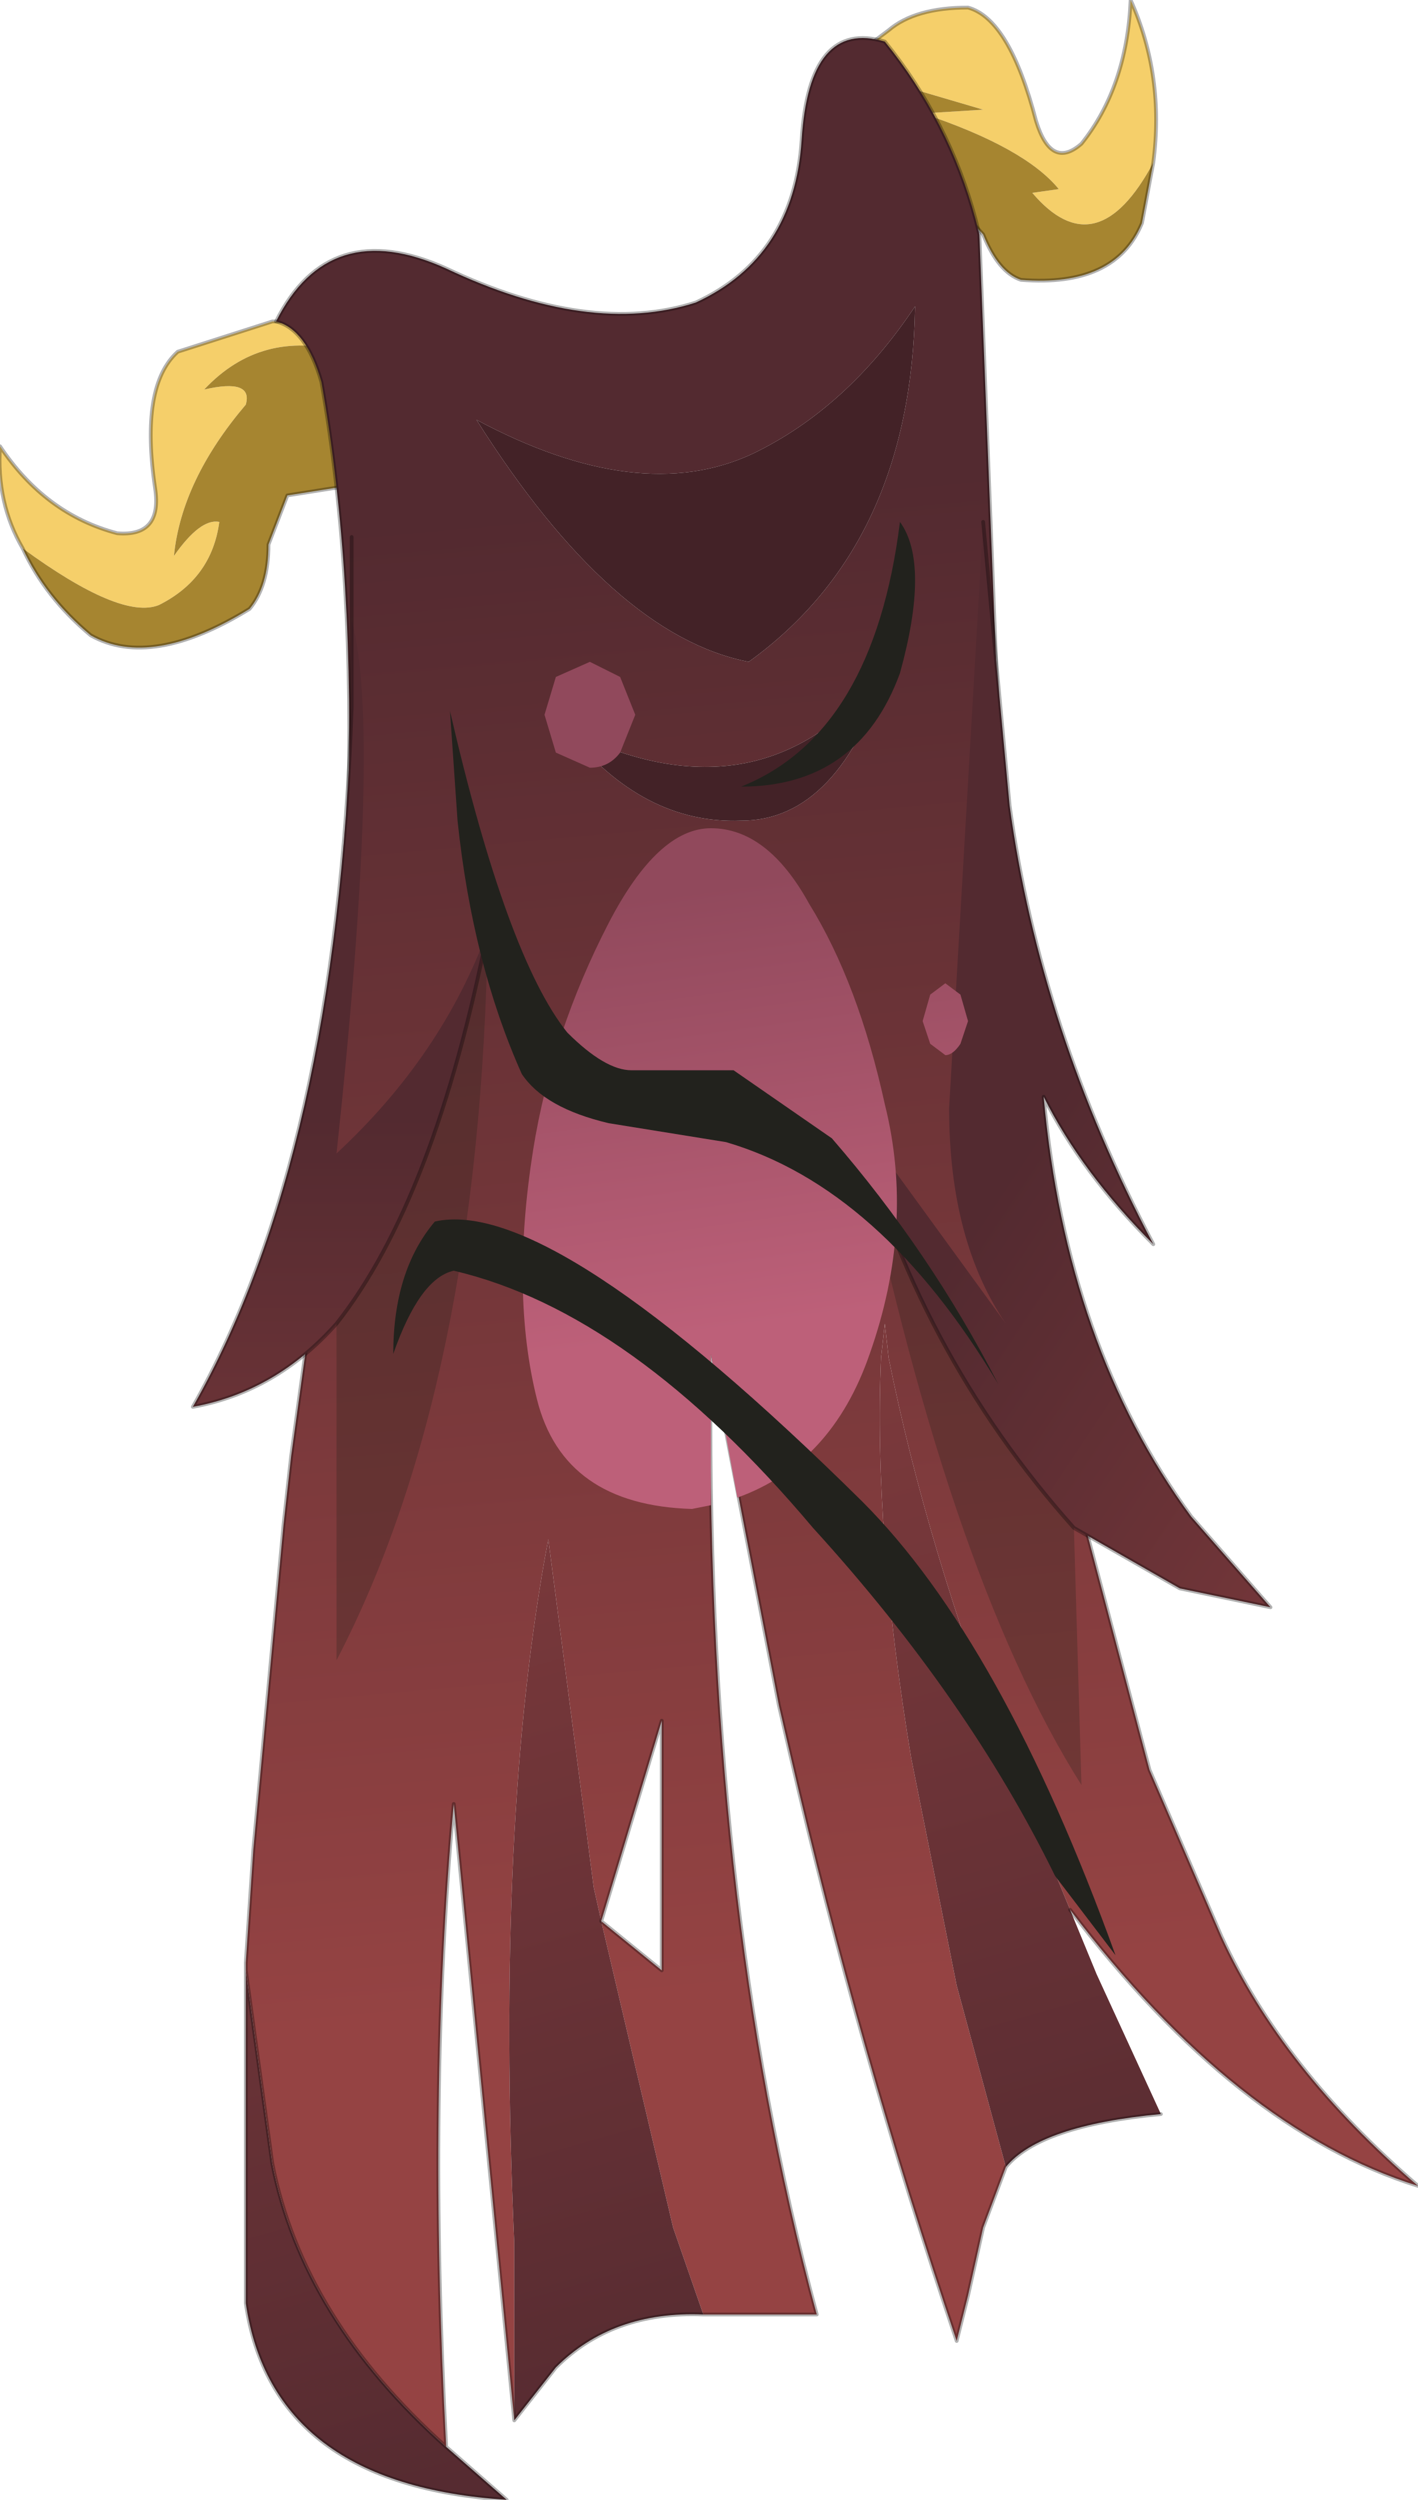 <?xml version="1.0" encoding="UTF-8" standalone="no"?>
<svg xmlns:xlink="http://www.w3.org/1999/xlink" height="33.05px" width="18.75px" xmlns="http://www.w3.org/2000/svg">
  <g transform="matrix(1.0, 0.0, 0.0, 1.0, 9.35, 16.5)">
    <use data-characterId="11" height="33.05" transform="matrix(1.0, 0.0, 0.0, 1.0, -9.35, -16.5)" width="18.75" xlink:href="#shape0"/>
  </g>
  <defs>
    <g id="shape0" transform="matrix(1.0, 0.0, 0.0, 1.0, 9.35, 16.5)">
      <path d="M5.9 -14.35 Q5.15 -12.95 4.3 -13.95 L4.65 -14.0 Q4.2 -14.55 2.85 -15.0 L3.65 -15.05 1.95 -15.55 2.0 -15.8 2.4 -16.1 Q2.75 -16.4 3.45 -16.4 4.0 -16.25 4.35 -14.9 4.55 -14.25 4.95 -14.6 5.55 -15.35 5.6 -16.5 6.05 -15.5 5.9 -14.35" fill="#f5cf6a" fill-rule="evenodd" stroke="none"/>
      <path d="M1.95 -15.55 L3.65 -15.05 2.85 -15.0 Q4.2 -14.55 4.65 -14.0 L4.3 -13.95 Q5.15 -12.95 5.9 -14.35 L5.75 -13.55 Q5.4 -12.7 4.15 -12.8 3.85 -12.9 3.65 -13.4 L3.2 -13.9 Q2.7 -14.0 2.45 -13.55 1.7 -14.55 1.95 -15.55" fill="#a68530" fill-rule="evenodd" stroke="none"/>
      <path d="M5.9 -14.35 Q6.05 -15.5 5.6 -16.5 5.55 -15.35 4.95 -14.6 4.55 -14.25 4.35 -14.9 4.0 -16.25 3.45 -16.4 2.75 -16.4 2.4 -16.1 L2.0 -15.8 1.95 -15.55 Q1.7 -14.55 2.45 -13.55 2.7 -14.0 3.2 -13.9 L3.65 -13.4 Q3.85 -12.9 4.15 -12.8 5.4 -12.7 5.75 -13.55 L5.9 -14.35 Z" fill="none" stroke="#000000" stroke-linecap="round" stroke-linejoin="round" stroke-opacity="0.298" stroke-width="0.05"/>
      <path d="M-9.05 -9.25 Q-9.4 -9.85 -9.35 -10.6 -8.75 -9.7 -7.8 -9.45 -7.2 -9.4 -7.3 -10.05 -7.5 -11.4 -7.0 -11.85 L-5.75 -12.25 -5.2 -12.25 -4.8 -11.85 Q-5.9 -12.15 -6.65 -11.35 -6.0 -11.5 -6.1 -11.15 -6.95 -10.15 -7.05 -9.15 -6.7 -9.65 -6.45 -9.6 -6.55 -8.85 -7.25 -8.5 -7.75 -8.3 -9.05 -9.25" fill="#f5cf6a" fill-rule="evenodd" stroke="none"/>
      <path d="M-9.05 -9.25 Q-7.75 -8.3 -7.25 -8.5 -6.55 -8.85 -6.45 -9.6 -6.7 -9.65 -7.05 -9.15 -6.95 -10.15 -6.1 -11.15 -6.0 -11.5 -6.65 -11.35 -5.9 -12.15 -4.8 -11.85 -4.3 -11.2 -4.6 -10.1 L-5.55 -9.95 -5.8 -9.3 Q-5.8 -8.75 -6.05 -8.45 -7.35 -7.65 -8.15 -8.1 -8.75 -8.6 -9.05 -9.25" fill="#a68530" fill-rule="evenodd" stroke="none"/>
      <path d="M-4.8 -11.85 L-5.2 -12.25 -5.75 -12.25 -7.0 -11.85 Q-7.5 -11.4 -7.3 -10.05 -7.2 -9.4 -7.8 -9.45 -8.75 -9.7 -9.35 -10.6 -9.4 -9.85 -9.05 -9.25 -8.75 -8.6 -8.15 -8.1 -7.35 -7.65 -6.05 -8.45 -5.8 -8.75 -5.8 -9.3 L-5.55 -9.95 -4.6 -10.1 Q-4.3 -11.2 -4.8 -11.85 Z" fill="none" stroke="#000000" stroke-linecap="round" stroke-linejoin="round" stroke-opacity="0.298" stroke-width="0.05"/>
      <path d="M-6.1 9.55 L-6.1 9.45 -6.0 7.95 -5.6 3.65 -5.5 2.75 -5.3 1.3 -5.3 1.1 -5.3 0.55 -5.2 0.1 -4.8 -5.1 -4.75 -5.7 Q-4.65 -8.9 -5.1 -11.45 -5.3 -12.15 -5.7 -12.25 -5.0 -13.65 -3.45 -12.95 -1.55 -12.05 -0.15 -12.5 1.15 -13.1 1.25 -14.65 1.35 -16.25 2.35 -15.95 3.2 -14.9 3.55 -13.6 L3.6 -13.4 3.85 -7.0 3.85 -6.75 4.05 -3.15 4.15 -1.7 4.2 -1.1 4.3 -0.45 4.35 0.25 4.35 0.35 4.6 1.55 4.9 3.3 5.85 6.9 6.8 9.1 Q7.6 10.85 9.4 12.4 7.0 11.65 4.8 8.75 L4.0 6.8 Q2.9 3.95 2.4 1.45 L2.35 1.0 2.3 1.45 Q2.2 3.75 2.7 6.75 L3.3 9.75 3.95 12.15 3.65 12.95 3.45 13.85 3.3 14.45 Q2.0 10.6 1.1 6.7 L0.95 6.05 0.05 1.4 Q-0.05 8.55 1.45 14.1 L-0.05 14.1 -0.45 12.95 -1.4 8.9 -0.6 9.55 -0.6 6.25 -1.4 8.9 -1.5 8.45 -2.1 3.85 Q-2.8 7.55 -2.55 13.15 L-2.55 15.5 -3.35 7.35 Q-3.7 11.15 -3.45 15.85 -5.35 14.15 -5.75 12.1 L-6.1 9.55 M2.75 -12.45 Q1.85 -11.1 0.6 -10.5 -0.9 -9.8 -3.05 -10.95 -1.25 -8.1 0.55 -7.75 2.7 -9.3 2.75 -12.45 M-1.85 -6.85 Q-0.85 -5.6 0.45 -5.65 1.75 -5.65 2.4 -7.7 0.75 -5.55 -1.85 -6.85" fill="url(#gradient0)" fill-rule="evenodd" stroke="none"/>
      <path d="M-1.85 -6.85 Q0.75 -5.55 2.4 -7.7 1.75 -5.65 0.45 -5.65 -0.85 -5.6 -1.85 -6.85 M2.75 -12.45 Q2.7 -9.3 0.55 -7.75 -1.25 -8.1 -3.05 -10.95 -0.9 -9.8 0.6 -10.5 1.85 -11.1 2.75 -12.45" fill="#432227" fill-rule="evenodd" stroke="none"/>
      <path d="M4.8 8.75 L5.15 9.6 6.0 11.45 Q4.4 11.6 3.95 12.15 L3.3 9.75 2.7 6.75 Q2.2 3.75 2.3 1.45 L2.35 1.0 2.4 1.45 Q2.9 3.95 4.0 6.8 L4.8 8.75 M-0.05 14.1 Q-1.25 14.05 -2.0 14.8 L-2.55 15.5 -2.55 13.15 Q-2.8 7.55 -2.1 3.85 L-1.5 8.45 -1.4 8.9 -0.45 12.95 -0.05 14.1 M-3.45 15.85 L-2.65 16.55 Q-5.75 16.35 -6.1 13.95 L-6.1 9.55 -5.75 12.1 Q-5.35 14.15 -3.45 15.85" fill="url(#gradient1)" fill-rule="evenodd" stroke="none"/>
      <path d="M-6.1 9.55 L-6.1 9.45 -6.0 7.95 -5.6 3.65 -5.5 2.75 -5.3 1.3 -5.3 1.1 -5.3 0.55 -5.2 0.1 -4.8 -5.1 -4.75 -5.7 Q-4.65 -8.9 -5.1 -11.45 -5.3 -12.15 -5.7 -12.25 -5.0 -13.65 -3.45 -12.95 -1.55 -12.05 -0.15 -12.5 1.15 -13.1 1.25 -14.65 1.35 -16.25 2.35 -15.95 3.2 -14.9 3.55 -13.6 L3.6 -13.4 3.85 -7.0 3.85 -6.75 4.05 -3.15 4.15 -1.7 4.2 -1.1 4.3 -0.45 4.35 0.25 4.35 0.35 4.6 1.55 4.9 3.3 5.85 6.9 6.8 9.1 Q7.6 10.85 9.4 12.4 7.0 11.65 4.8 8.75 M6.0 11.45 Q4.4 11.6 3.95 12.15 L3.65 12.95 3.45 13.85 3.3 14.45 Q2.0 10.6 1.1 6.7 L0.95 6.05 0.05 1.4 Q-0.05 8.55 1.45 14.1 L-0.05 14.1 Q-1.25 14.05 -2.0 14.8 L-2.55 15.5 -3.35 7.35 Q-3.7 11.15 -3.45 15.85 L-2.65 16.55 Q-5.75 16.35 -6.1 13.95 L-6.1 9.55 -5.75 12.1 Q-5.35 14.15 -3.45 15.85 M-1.4 8.9 L-0.6 6.25 -0.6 9.55 -1.4 8.9 Z" fill="none" stroke="#000000" stroke-linecap="round" stroke-linejoin="round" stroke-opacity="0.298" stroke-width="0.05"/>
      <path d="M-4.9 1.0 Q-5.7 1.9 -6.8 2.1 -4.9 -1.25 -4.7 -7.15 L-4.7 -8.3 Q-4.3 -6.85 -4.9 -1.25 -3.5 -2.55 -2.9 -4.2 -3.6 -0.65 -4.9 1.0" fill="url(#gradient2)" fill-rule="evenodd" stroke="none"/>
      <path d="M-2.9 -4.2 Q-3.0 1.8 -4.9 5.45 L-4.9 1.0 Q-3.6 -0.65 -2.9 -4.2" fill="#2c241e" fill-opacity="0.298" fill-rule="evenodd" stroke="none"/>
      <path d="M-4.9 1.0 Q-5.7 1.9 -6.8 2.1 -4.9 -1.25 -4.7 -7.15 L-4.7 -8.3 -4.7 -9.4 M-4.9 1.0 Q-3.6 -0.65 -2.9 -4.2" fill="none" stroke="#000000" stroke-linecap="round" stroke-linejoin="round" stroke-opacity="0.298" stroke-width="0.05"/>
      <path d="M3.65 -9.6 L4.0 -5.85 Q4.4 -2.9 5.9 -0.05 4.95 -1.0 4.45 -2.0 4.75 1.3 6.4 3.55 L7.45 4.75 6.25 4.5 4.85 3.7 Q2.75 1.35 1.95 -1.75 L3.95 1.0 Q3.2 -0.1 3.2 -1.85 L3.65 -9.6" fill="url(#gradient3)" fill-rule="evenodd" stroke="none"/>
      <path d="M4.85 3.7 L4.95 7.1 Q3.15 4.25 1.95 -1.75 2.75 1.35 4.85 3.7" fill="#2c241e" fill-opacity="0.298" fill-rule="evenodd" stroke="none"/>
      <path d="M3.65 -9.6 L4.0 -5.85 Q4.4 -2.9 5.9 -0.05 4.95 -1.0 4.45 -2.0 4.75 1.3 6.4 3.55 L7.45 4.75 6.25 4.5 4.85 3.7 Q2.75 1.35 1.95 -1.75" fill="none" stroke="#000000" stroke-linecap="round" stroke-linejoin="round" stroke-opacity="0.298" stroke-width="0.05"/>
      <path d="M-2.15 -7.05 L-2.0 -7.55 -1.55 -7.75 -1.15 -7.55 -0.95 -7.05 -1.15 -6.55 Q-1.3 -6.35 -1.55 -6.35 L-2.0 -6.55 -2.15 -7.05 M0.05 -5.55 Q0.8 -5.55 1.35 -4.55 2.0 -3.5 2.35 -1.9 2.75 -0.3 2.15 1.4 1.65 2.85 0.4 3.3 L0.05 1.4 0.05 3.4 -0.2 3.45 Q-1.9 3.4 -2.25 2.0 -2.6 0.6 -2.3 -1.3 -2.05 -2.85 -1.3 -4.3 -0.65 -5.55 0.05 -5.55 M3.15 -3.5 L3.35 -3.35 3.45 -3.0 3.35 -2.7 Q3.25 -2.55 3.15 -2.55 L2.95 -2.7 2.85 -3.0 2.95 -3.35 3.15 -3.5" fill="url(#gradient4)" fill-rule="evenodd" stroke="none"/>
      <path d="M-1.0 -2.35 L0.35 -2.35 1.65 -1.45 Q2.95 0.05 3.85 1.8 2.3 -0.8 0.25 -1.4 L-1.3 -1.65 Q-2.15 -1.85 -2.45 -2.3 -3.1 -3.75 -3.3 -5.65 L-3.4 -7.1 Q-2.65 -3.85 -1.85 -2.85 -1.35 -2.35 -1.0 -2.35 M0.45 -6.1 Q2.2 -6.8 2.55 -9.6 2.95 -9.05 2.55 -7.6 2.0 -6.1 0.45 -6.1 M5.4 9.35 L4.6 8.3 Q3.45 5.95 1.4 3.7 -1.0 0.85 -3.35 0.3 -3.8 0.4 -4.15 1.4 -4.15 0.3 -3.6 -0.35 -2.05 -0.7 2.05 3.35 3.9 5.2 5.4 9.35" fill="#22221d" fill-rule="evenodd" stroke="none"/>
    </g>
    <linearGradient gradientTransform="matrix(-0.001, -0.012, 0.011, -0.001, 2.8, -0.3)" gradientUnits="userSpaceOnUse" id="gradient0" spreadMethod="pad" x1="-819.2" x2="819.2">
      <stop offset="0.0" stop-color="#954343"/>
      <stop offset="1.0" stop-color="#532a30"/>
    </linearGradient>
    <linearGradient gradientTransform="matrix(0.004, 0.013, -0.007, 0.002, -0.8, 5.1)" gradientUnits="userSpaceOnUse" id="gradient1" spreadMethod="pad" x1="-819.2" x2="819.2">
      <stop offset="0.0" stop-color="#954343"/>
      <stop offset="1.0" stop-color="#532a30"/>
    </linearGradient>
    <linearGradient gradientTransform="matrix(0.0, -0.007, 0.008, 0.0, -0.05, 4.0)" gradientUnits="userSpaceOnUse" id="gradient2" spreadMethod="pad" x1="-819.2" x2="819.2">
      <stop offset="0.0" stop-color="#954343"/>
      <stop offset="1.0" stop-color="#532a30"/>
    </linearGradient>
    <linearGradient gradientTransform="matrix(-0.006, -0.005, -0.004, 0.006, 8.4, 3.85)" gradientUnits="userSpaceOnUse" id="gradient3" spreadMethod="pad" x1="-819.2" x2="819.2">
      <stop offset="0.0" stop-color="#954343"/>
      <stop offset="1.0" stop-color="#532a30"/>
    </linearGradient>
    <linearGradient gradientTransform="matrix(-5.0E-4, -0.004, 0.005, -7.0E-4, 1.15, -1.95)" gradientUnits="userSpaceOnUse" id="gradient4" spreadMethod="pad" x1="-819.2" x2="819.2">
      <stop offset="0.063" stop-color="#bd6079"/>
      <stop offset="0.945" stop-color="#91495c"/>
    </linearGradient>
  </defs>
</svg>
